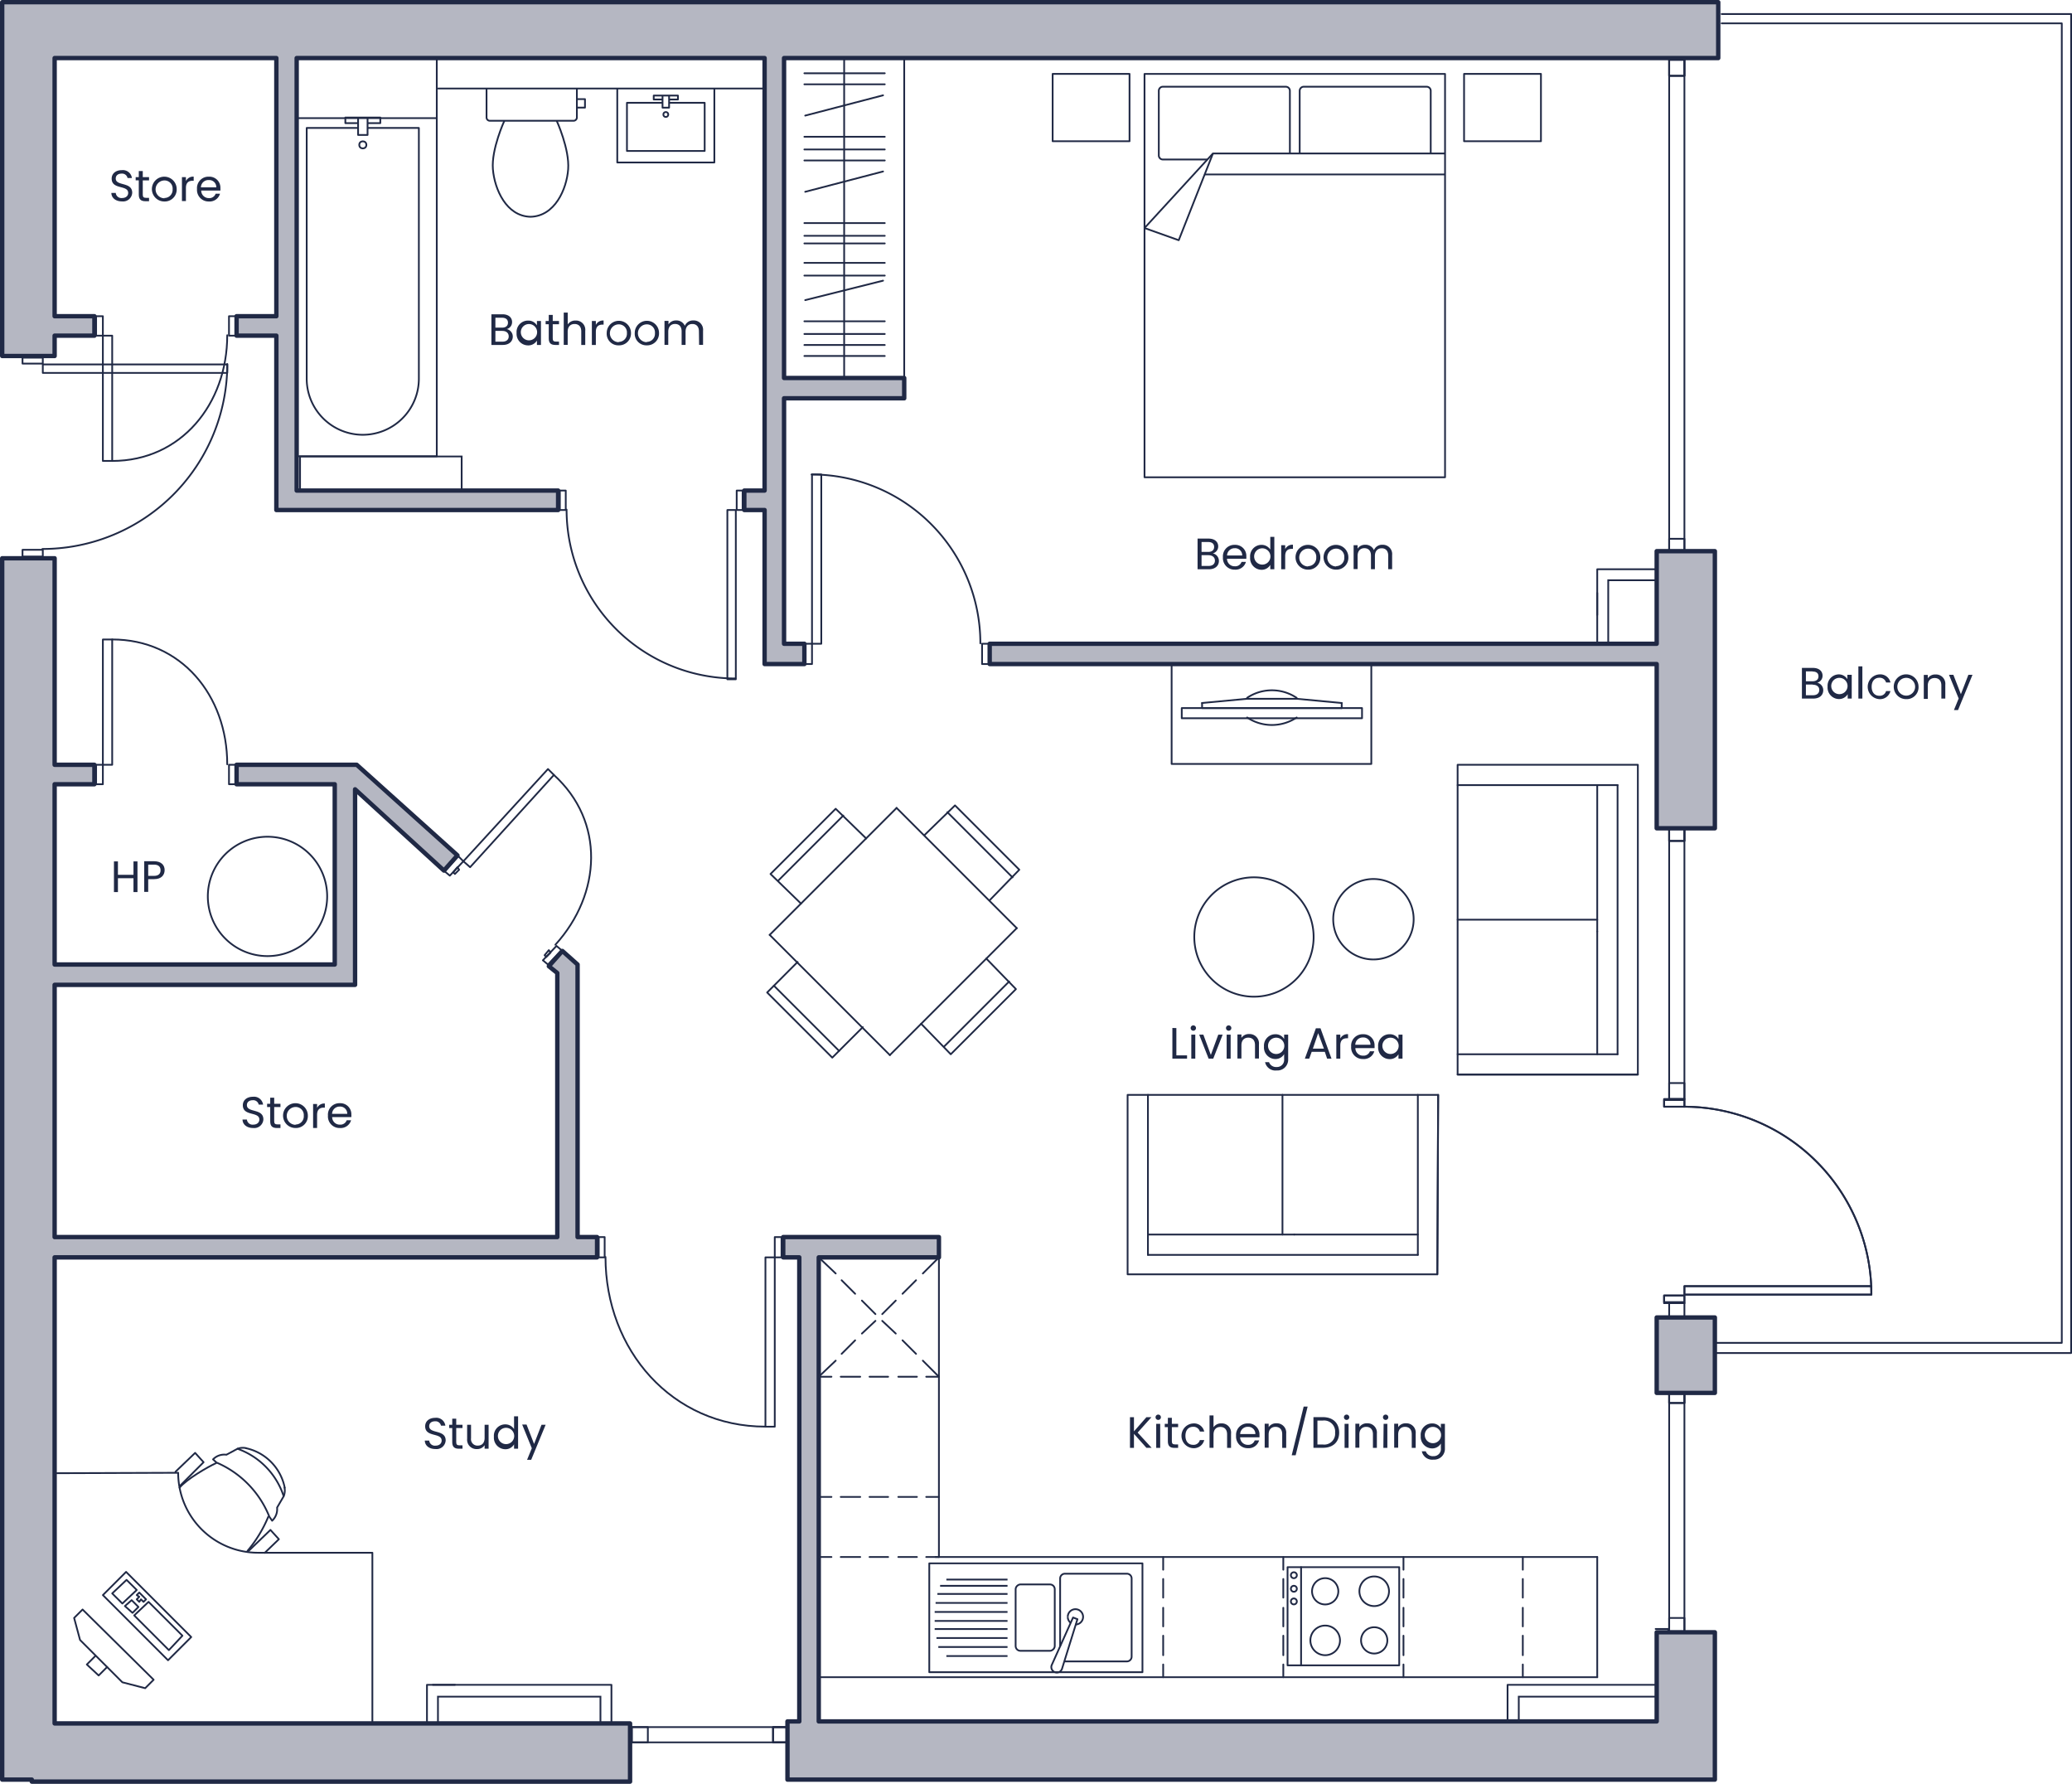 <?xml version="1.0" encoding="UTF-8"?> <svg xmlns="http://www.w3.org/2000/svg" viewBox="0 0 472.96 407.08"><defs><style>.cls-1,.cls-2,.cls-3{fill:none;stroke-width:0.4px;}.cls-1,.cls-2,.cls-3,.cls-4{stroke:#202945;}.cls-1,.cls-2,.cls-4{stroke-linecap:round;}.cls-1{stroke-miterlimit:10;}.cls-2,.cls-3,.cls-4{stroke-linejoin:round;}.cls-4{fill:#b5b7c2;}.cls-5{fill:#202945;}</style></defs><g id="Lines"><path class="cls-1" d="M551.42,184v16.42h16.42V184Z" transform="translate(-184.32 -51.58)"></path><path class="cls-1" d="M531,438.77v9.46h36.89v-9.46Z" transform="translate(-184.32 -51.58)"></path><rect class="cls-1" x="99.97" y="387.19" width="37.09" height="9.46"></rect><path class="cls-1" d="M252.81,155.75v12H289.7v-12Z" transform="translate(-184.32 -51.58)"></path><polyline class="cls-2" points="384.49 17.3 384.49 13.63 381.01 13.63 381.01 17.3 384.49 17.3"></polyline><polyline class="cls-2" points="384.49 13.63 384.49 17.3 381.01 17.3 381.01 13.63 384.49 13.63"></polyline><polyline class="cls-2" points="384.49 320.17 384.49 316.5 381.01 316.5 381.01 320.17 384.49 320.17"></polyline><polyline class="cls-2" points="384.49 297.38 384.49 301.05 381.01 301.05 381.01 297.38 384.49 297.38"></polyline><polyline class="cls-2" points="384.49 316.5 384.49 320.17 381.01 320.17 381.01 316.5 384.49 316.5"></polyline><polyline class="cls-2" points="384.49 191.91 384.49 188.24 381.01 188.24 381.01 191.91 384.49 191.91"></polyline><polyline class="cls-2" points="384.49 122.96 384.49 126.44 381.01 126.44 381.01 122.96 384.49 122.96"></polyline><polyline class="cls-2" points="384.49 188.24 381.01 188.24 381.01 191.91 384.49 191.91 384.49 188.24 384.49 191.91 381.01 191.91 381.01 188.24 384.49 188.24"></polyline><polyline class="cls-2" points="381.01 13.63 381.01 126.44 384.49 126.44 384.49 13.63 381.01 13.63"></polyline><polyline class="cls-2" points="384.49 247.16 384.49 250.83 381.01 250.83 381.01 247.16 384.49 247.16"></polyline><polyline class="cls-2" points="384.49 188.24 384.49 250.83 381.01 250.83 381.01 188.24 384.49 188.24"></polyline><polyline class="cls-2" points="384.49 316.5 384.49 372.9 381.01 372.9 381.01 316.5 384.49 316.5"></polyline><line class="cls-2" x1="380.82" y1="371.74" x2="377.92" y2="371.74"></line><line class="cls-2" x1="380.82" y1="372.32" x2="378.5" y2="372.32"></line><line class="cls-2" x1="380.82" y1="371.74" x2="380.82" y2="372.9"></line><line class="cls-2" x1="380.82" y1="372.9" x2="379.08" y2="372.9"></line><polyline class="cls-2" points="384.49 369.23 384.49 372.9 381.01 372.9 381.01 369.23 384.49 369.23"></polyline><polyline class="cls-2" points="176.46 397.62 180.13 397.62 180.13 394.14 176.46 394.14 176.46 397.62"></polyline><polyline class="cls-2" points="180.13 397.62 176.46 397.62 176.46 394.14 180.13 394.14 180.13 397.62"></polyline><polyline class="cls-2" points="147.88 397.62 144.21 397.62 144.21 394.14 147.88 394.14 147.88 397.62"></polyline><polyline class="cls-2" points="144.21 394.14 180.13 394.14 180.13 397.62 144.21 397.62 144.21 394.14"></polyline><polyline class="cls-2" points="377.92 151.54 364.59 151.54 364.59 135.32"></polyline><polyline class="cls-2" points="377.92 129.91 364.59 129.91 364.59 140.34"></polyline><polyline class="cls-2" points="377.92 384.49 344.12 384.49 344.12 393.95"></polyline><polyline class="cls-2" points="97.46 393.95 97.46 384.49 103.84 384.49"></polyline><polyline class="cls-2" points="139.57 393.95 139.57 384.49 98.81 384.49"></polyline><polyline class="cls-2" points="21.94 178.97 23.48 178.97 23.48 174.53 21.94 174.53 21.94 178.97"></polyline><polyline class="cls-2" points="53.81 178.97 52.27 178.97 52.27 174.53 53.81 174.53 53.81 178.97"></polyline><polyline class="cls-2" points="25.61 145.94 25.61 174.53 23.48 174.53 23.48 145.94 25.61 145.94"></polyline><path class="cls-2" d="M236.19,226c0-15.73-10.53-28.49-26.26-28.49" transform="translate(-184.32 -51.58)"></path><line class="cls-2" x1="21.55" y1="174.53" x2="21.55" y2="178.97"></line><line class="cls-2" x1="54" y1="174.53" x2="54" y2="178.97"></line><polyline class="cls-2" points="21.94 72.16 23.48 72.16 23.48 76.6 21.94 76.6 21.94 72.16"></polyline><polyline class="cls-2" points="53.81 72.16 52.27 72.16 52.27 76.6 53.81 76.6 53.81 72.16"></polyline><polyline class="cls-2" points="25.61 105.19 25.61 76.6 23.48 76.6 23.48 105.19 25.61 105.19"></polyline><path class="cls-2" d="M209.93,156.77c15.73,0,26.26-13,26.26-28.69" transform="translate(-184.32 -51.58)"></path><line class="cls-2" x1="21.55" y1="76.6" x2="21.55" y2="72.16"></line><line class="cls-2" x1="54" y1="76.6" x2="54" y2="72.16"></line><polyline class="cls-2" points="5.14 81.62 5.14 82.98 9.77 82.98 9.77 81.62 5.14 81.62"></polyline><polyline class="cls-2" points="5.14 127.02 5.14 125.47 9.77 125.47 9.77 127.02 5.14 127.02"></polyline><polyline class="cls-2" points="51.88 85.1 9.77 85.1 9.77 83.17 51.88 83.17 51.88 85.1"></polyline><path class="cls-2" d="M194,176.86a42.2,42.2,0,0,0,42.2-42.21" transform="translate(-184.32 -51.58)"></path><line class="cls-2" x1="9.77" y1="127.4" x2="5.14" y2="127.4"></line><line class="cls-2" x1="9.77" y1="81.24" x2="5.14" y2="81.24"></line><polyline class="cls-2" points="101.52 198.87 102.68 199.83 105.77 196.55 104.61 195.39 101.52 198.87"></polyline><polyline class="cls-2" points="125.08 220.11 123.92 219.15 127.02 215.87 128.17 216.83 125.08 220.11"></polyline><polyline class="cls-2" points="103.45 199.06 103.84 199.45 104.8 198.48 104.42 197.9 103.45 199.06"></polyline><polyline class="cls-2" points="124.7 218.38 124.31 217.99 125.28 216.83 125.66 217.41 124.7 218.38"></polyline><polyline class="cls-2" points="126.44 176.85 107.31 197.9 105.77 196.55 125.08 175.5 126.44 176.85"></polyline><path class="cls-2" d="M311.09,267.18c10.57-11.66,11.31-28.18-.34-38.75" transform="translate(-184.32 -51.58)"></path><line class="cls-2" x1="104.42" y1="195.2" x2="101.33" y2="198.67"></line><line class="cls-2" x1="128.37" y1="217.02" x2="125.28" y2="220.5"></line><polyline class="cls-2" points="379.85 297.18 379.85 295.64 384.49 295.64 384.49 297.18 379.85 297.18"></polyline><polyline class="cls-2" points="379.85 251.02 379.85 252.56 384.49 252.56 384.49 251.02 379.85 251.02"></polyline><polyline class="cls-2" points="427.17 293.51 384.49 293.51 384.49 295.44 427.17 295.44 427.17 293.51"></polyline><path class="cls-2" d="M611.49,346.93a42.78,42.78,0,0,0-42.78-42.79" transform="translate(-184.32 -51.58)"></path><line class="cls-2" x1="384.49" y1="250.83" x2="379.85" y2="250.83"></line><line class="cls-2" x1="384.49" y1="297.38" x2="379.85" y2="297.38"></line><polyline class="cls-2" points="379.85 297.18 379.85 295.64 384.49 295.64 384.49 297.18 379.85 297.18"></polyline><polyline class="cls-2" points="379.85 251.02 379.85 252.56 384.49 252.56 384.49 251.02 379.85 251.02"></polyline><polyline class="cls-2" points="427.17 293.51 384.49 293.51 384.49 295.44 427.17 295.44 427.17 293.51"></polyline><path class="cls-2" d="M611.49,346.93a42.78,42.78,0,0,0-42.78-42.79" transform="translate(-184.32 -51.58)"></path><line class="cls-2" x1="384.49" y1="250.83" x2="379.85" y2="250.83"></line><line class="cls-2" x1="384.49" y1="297.38" x2="379.85" y2="297.38"></line><polyline class="cls-2" points="183.8 151.54 185.35 151.54 185.35 146.91 183.8 146.91 183.8 151.54"></polyline><polyline class="cls-2" points="225.72 151.54 224.17 151.54 224.17 146.91 225.72 146.91 225.72 151.54"></polyline><polyline class="cls-2" points="187.47 108.28 187.47 146.91 185.35 146.91 185.35 108.28 187.47 108.28"></polyline><path class="cls-2" d="M408.1,198.39a38.53,38.53,0,0,0-38.53-38.53" transform="translate(-184.32 -51.58)"></path><line class="cls-2" x1="225.91" y1="146.91" x2="225.91" y2="151.55"></line><line class="cls-2" x1="183.61" y1="146.91" x2="183.61" y2="151.55"></line><polyline class="cls-2" points="169.51 111.95 168.16 111.95 168.16 116.39 169.51 116.39 169.51 111.95"></polyline><polyline class="cls-2" points="127.79 111.95 129.14 111.95 129.14 116.39 127.79 116.39 127.79 111.95"></polyline><polyline class="cls-2" points="166.03 155.02 166.03 116.39 167.96 116.39 167.96 155.02 166.03 155.02"></polyline><path class="cls-2" d="M313.65,167.87a38.53,38.53,0,0,0,38.53,38.54" transform="translate(-184.32 -51.58)"></path><line class="cls-2" x1="127.4" y1="116.39" x2="127.4" y2="111.95"></line><line class="cls-2" x1="169.89" y1="116.39" x2="169.89" y2="111.95"></line><polyline class="cls-2" points="178.39 282.31 176.85 282.31 176.85 286.94 178.39 286.94 178.39 282.31"></polyline><polyline class="cls-2" points="136.67 282.31 138.02 282.31 138.02 286.94 136.67 286.94 136.67 282.31"></polyline><polyline class="cls-2" points="174.72 325.58 174.72 286.94 176.85 286.94 176.85 325.58 174.72 325.58"></polyline><path class="cls-2" d="M322.53,338.43c0,21.28,15.23,38.72,36.51,38.72" transform="translate(-184.32 -51.58)"></path><line class="cls-2" x1="136.29" y1="286.95" x2="136.29" y2="282.31"></line><line class="cls-2" x1="178.78" y1="286.95" x2="178.78" y2="282.31"></line><line class="cls-2" x1="67.72" y1="26.96" x2="99.59" y2="26.96"></line><line class="cls-2" x1="364.59" y1="355.32" x2="213.55" y2="355.32"></line><line class="cls-2" x1="214.32" y1="286.95" x2="214.32" y2="355.32"></line><line class="cls-2" x1="214.32" y1="314.18" x2="211.42" y2="314.18"></line><line class="cls-2" x1="209.3" y1="314.18" x2="205.05" y2="314.18"></line><line class="cls-2" x1="202.73" y1="314.18" x2="198.48" y2="314.18"></line><line class="cls-2" x1="196.36" y1="314.18" x2="191.91" y2="314.18"></line><line class="cls-2" x1="189.79" y1="314.18" x2="186.89" y2="314.18"></line><line class="cls-2" x1="214.32" y1="355.32" x2="211.42" y2="355.32"></line><line class="cls-2" x1="209.3" y1="355.32" x2="205.05" y2="355.32"></line><line class="cls-2" x1="202.73" y1="355.32" x2="198.48" y2="355.32"></line><line class="cls-2" x1="196.36" y1="355.32" x2="191.91" y2="355.32"></line><line class="cls-2" x1="189.79" y1="355.32" x2="186.89" y2="355.32"></line><line class="cls-2" x1="214.32" y1="341.61" x2="211.42" y2="341.61"></line><line class="cls-2" x1="209.3" y1="341.61" x2="205.05" y2="341.61"></line><line class="cls-2" x1="202.73" y1="341.61" x2="198.48" y2="341.61"></line><line class="cls-2" x1="196.36" y1="341.61" x2="191.91" y2="341.61"></line><line class="cls-2" x1="189.79" y1="341.61" x2="186.89" y2="341.61"></line><line class="cls-2" x1="265.51" y1="355.32" x2="265.51" y2="358.22"></line><line class="cls-2" x1="265.51" y1="360.34" x2="265.51" y2="364.59"></line><line class="cls-2" x1="265.51" y1="366.91" x2="265.51" y2="371.16"></line><line class="cls-2" x1="265.51" y1="373.28" x2="265.51" y2="377.73"></line><line class="cls-2" x1="265.51" y1="379.85" x2="265.51" y2="382.75"></line><polyline class="cls-2" points="319.39 357.64 293.9 357.64 293.9 380.05 319.39 380.05 319.39 357.64"></polyline><line class="cls-2" x1="296.99" y1="357.64" x2="296.99" y2="380.04"></line><path class="cls-2" d="M479.66,410.38a.68.68,0,1,0,.68.67.67.67,0,0,0-.68-.67" transform="translate(-184.32 -51.58)"></path><path class="cls-2" d="M479.66,413.47a.68.68,0,1,0,.68.67.67.67,0,0,0-.68-.67" transform="translate(-184.32 -51.58)"></path><path class="cls-2" d="M479.66,416.36a.68.68,0,1,0,.68.68.68.68,0,0,0-.68-.68" transform="translate(-184.32 -51.58)"></path><path class="cls-2" d="M486.81,411.73a3,3,0,1,0,3,3,3,3,0,0,0-3-3" transform="translate(-184.32 -51.58)"></path><path class="cls-2" d="M498,422.93a3,3,0,1,0,3,3,3,3,0,0,0-3-3" transform="translate(-184.32 -51.58)"></path><path class="cls-2" d="M498,411.34a3.38,3.38,0,1,0,3.38,3.38,3.39,3.39,0,0,0-3.38-3.38" transform="translate(-184.32 -51.58)"></path><path class="cls-2" d="M486.81,422.55a3.38,3.38,0,1,0,3.38,3.38,3.38,3.38,0,0,0-3.38-3.38" transform="translate(-184.32 -51.58)"></path><polyline class="cls-2" points="313.02 174.34 267.44 174.34 267.44 151.54 313.02 151.54 313.02 174.34"></polyline><polyline class="cls-2" points="310.9 163.91 269.75 163.91 269.75 161.59 310.9 161.59 310.9 163.91"></polyline><polyline class="cls-2" points="306.26 161.59 274.39 161.59 274.39 160.43"></polyline><path class="cls-2" d="M469,215.32a10.19,10.19,0,0,0,11.3,0" transform="translate(-184.32 -51.58)"></path><path class="cls-2" d="M480.29,210.83a10.14,10.14,0,0,0-11.3,0" transform="translate(-184.32 -51.58)"></path><polyline class="cls-2" points="306.26 160.43 296.02 159.47 284.63 159.47 274.39 160.43"></polyline><line class="cls-2" x1="306.26" y1="160.43" x2="306.26" y2="161.59"></line><path class="cls-2" d="M494.08,269.74a9.18,9.18,0,1,0-4.64-12.12,9.18,9.18,0,0,0,4.64,12.12" transform="translate(-184.32 -51.58)"></path><path class="cls-2" d="M465,277.85a13.62,13.62,0,1,0-6.88-18,13.62,13.62,0,0,0,6.88,18" transform="translate(-184.32 -51.58)"></path><line class="cls-2" x1="364.59" y1="355.32" x2="364.59" y2="382.75"></line><line class="cls-2" x1="186.89" y1="382.75" x2="364.59" y2="382.75"></line><line class="cls-2" x1="292.93" y1="355.32" x2="292.93" y2="358.22"></line><line class="cls-2" x1="292.93" y1="360.34" x2="292.93" y2="364.59"></line><line class="cls-2" x1="292.93" y1="366.91" x2="292.93" y2="371.16"></line><line class="cls-2" x1="292.93" y1="373.28" x2="292.93" y2="377.73"></line><line class="cls-2" x1="292.93" y1="379.85" x2="292.93" y2="382.75"></line><line class="cls-2" x1="320.36" y1="355.32" x2="320.36" y2="358.22"></line><line class="cls-2" x1="320.36" y1="360.34" x2="320.36" y2="364.59"></line><line class="cls-2" x1="320.36" y1="366.91" x2="320.36" y2="371.16"></line><line class="cls-2" x1="320.36" y1="373.28" x2="320.36" y2="377.73"></line><line class="cls-2" x1="320.36" y1="379.85" x2="320.36" y2="382.75"></line><polyline class="cls-2" points="328.28 249.86 257.39 249.86 257.39 290.81 328.09 290.81 328.28 249.86"></polyline><line class="cls-2" x1="262.03" y1="286.37" x2="323.64" y2="286.37"></line><line class="cls-2" x1="262.03" y1="281.73" x2="323.64" y2="281.73"></line><line class="cls-2" x1="323.64" y1="286.37" x2="323.64" y2="249.86"></line><line class="cls-2" x1="295.44" y1="281.73" x2="295.44" y2="281.73"></line><line class="cls-2" x1="292.74" y1="281.73" x2="292.74" y2="249.86"></line><line class="cls-2" x1="262.03" y1="286.37" x2="262.03" y2="249.86"></line><line class="cls-2" x1="328.09" y1="290.81" x2="328.28" y2="249.86"></line><line class="cls-2" x1="347.6" y1="355.32" x2="347.6" y2="358.22"></line><line class="cls-2" x1="347.6" y1="360.34" x2="347.6" y2="364.59"></line><line class="cls-2" x1="347.6" y1="366.91" x2="347.6" y2="371.16"></line><line class="cls-2" x1="347.6" y1="373.28" x2="347.6" y2="377.73"></line><line class="cls-2" x1="347.6" y1="379.85" x2="347.6" y2="382.75"></line><line class="cls-2" x1="186.89" y1="286.95" x2="190.76" y2="290.62"></line><line class="cls-2" x1="192.11" y1="292.16" x2="195.2" y2="295.25"></line><line class="cls-2" x1="196.74" y1="296.8" x2="199.83" y2="299.89"></line><line class="cls-2" x1="201.38" y1="301.43" x2="204.47" y2="304.33"></line><line class="cls-2" x1="206.01" y1="305.87" x2="209.1" y2="308.96"></line><line class="cls-2" x1="210.65" y1="310.51" x2="214.32" y2="314.18"></line><line class="cls-2" x1="214.32" y1="286.95" x2="210.65" y2="290.62"></line><line class="cls-2" x1="209.1" y1="292.16" x2="206.01" y2="295.25"></line><line class="cls-2" x1="204.47" y1="296.8" x2="201.38" y2="299.89"></line><line class="cls-2" x1="199.83" y1="301.43" x2="196.74" y2="304.33"></line><line class="cls-2" x1="195.2" y1="305.87" x2="192.11" y2="308.96"></line><line class="cls-2" x1="190.76" y1="310.51" x2="186.89" y2="314.18"></line><line class="cls-2" x1="203.12" y1="240.78" x2="232.09" y2="211.81"></line><line class="cls-2" x1="204.66" y1="184.38" x2="175.69" y2="213.35"></line><line class="cls-2" x1="232.09" y1="211.81" x2="204.66" y2="184.38"></line><line class="cls-2" x1="231.12" y1="200.22" x2="216.25" y2="185.35"></line><polyline class="cls-2" points="225.91 205.44 232.67 198.48 217.99 183.8 211.04 190.56"></polyline><line class="cls-2" x1="230.35" y1="223.98" x2="215.48" y2="238.85"></line><line class="cls-2" x1="192.49" y1="186.12" x2="177.62" y2="200.99"></line><polyline class="cls-2" points="225.14 218.76 231.9 225.72 217.02 240.59 210.26 233.63"></polyline><polyline class="cls-2" points="197.71 191.34 190.75 184.57 175.88 199.45 182.84 206.21"></polyline><line class="cls-2" x1="191.53" y1="239.82" x2="176.65" y2="224.94"></line><line class="cls-2" x1="203.12" y1="240.78" x2="175.69" y2="213.35"></line><polyline class="cls-2" points="196.94 234.41 189.98 241.36 175.11 226.49 182.06 219.53"></polyline><polyline class="cls-2" points="332.72 245.22 332.72 174.53 373.86 174.53 373.86 245.22 332.72 245.22"></polyline><line class="cls-2" x1="369.23" y1="179.17" x2="369.23" y2="240.59"></line><line class="cls-2" x1="364.59" y1="179.17" x2="364.59" y2="240.59"></line><line class="cls-2" x1="369.23" y1="240.59" x2="332.72" y2="240.59"></line><line class="cls-2" x1="364.59" y1="212.58" x2="364.59" y2="212.58"></line><line class="cls-2" x1="364.59" y1="209.88" x2="332.72" y2="209.88"></line><line class="cls-2" x1="369.23" y1="179.17" x2="332.72" y2="179.17"></line><line class="cls-2" x1="373.86" y1="245.22" x2="332.72" y2="245.22"></line><path class="cls-2" d="M245.37,242.53A13.62,13.62,0,1,0,259,256.14a13.61,13.61,0,0,0-13.62-13.61" transform="translate(-184.32 -51.58)"></path><path class="cls-2" d="M196.79,387.78l28.2-.1a18.25,18.25,0,0,0,18.25,18.25h26.08v39.6" transform="translate(-184.32 -51.58)"></path><path class="cls-2" d="M249.06,393a17.1,17.1,0,0,0-10.53-10.8" transform="translate(-184.32 -51.58)"></path><polyline class="cls-2" points="60.44 354.36 63.66 351.26 61.73 349.14 56.77 353.92"></polyline><polyline class="cls-2" points="40.06 335.86 44.54 331.56 46.47 333.69 41.06 339.1"></polyline><path class="cls-2" d="M249.31,391.08a11.51,11.51,0,0,0-8.8-9" transform="translate(-184.32 -51.58)"></path><path class="cls-2" d="M240.5,382.06a3.4,3.4,0,0,0-2,.16L236,383.56a3.57,3.57,0,0,0-3.05,1.06l.78.72A22.51,22.51,0,0,1,245.8,397.7l.64.92a3.6,3.6,0,0,0,1.13-3l1.49-2.55a3.46,3.46,0,0,0,.21-2" transform="translate(-184.32 -51.58)"></path><path class="cls-2" d="M240.82,405.5a29.66,29.66,0,0,0,4.73-7.77" transform="translate(-184.32 -51.58)"></path><path class="cls-2" d="M233.64,385.48c-1.93.87-6.76,3.69-8.33,5.6" transform="translate(-184.32 -51.58)"></path><path class="cls-2" d="M212.24,417.52" transform="translate(-184.32 -51.58)"></path><rect class="cls-2" x="214.14" y="409.86" width="7.49" height="21.03" transform="translate(-417.75 225.62) rotate(-45)"></rect><path class="cls-2" d="M215,420.23" transform="translate(-184.32 -51.58)"></path><polygon class="cls-2" points="25.61 363.63 28.89 360.54 31.21 362.85 27.93 365.94 25.61 363.63"></polygon><polygon class="cls-2" points="30.63 368.65 33.91 365.56 41.64 373.28 38.55 376.57 30.63 368.65"></polygon><path class="cls-2" d="M214.56,419.65" transform="translate(-184.32 -51.58)"></path><polygon class="cls-2" points="30.25 368.07 31.6 366.72 30.05 365.17 28.51 366.52 30.25 368.07"></polygon><polyline class="cls-2" points="31.79 363.43 33.34 364.98 32.76 365.56 32.18 364.98 31.79 365.56 31.21 364.98 31.79 364.4 31.21 364.01 31.79 363.43"></polyline><polyline class="cls-2" points="21.75 377.92 19.82 379.85 22.52 382.36 24.45 380.43"></polyline><polyline class="cls-2" points="27.93 383.91 18.27 374.25 16.92 369.23 18.85 367.3 35.07 383.33 33.14 385.26 27.93 383.91"></polyline><line class="cls-2" x1="192.69" y1="13.25" x2="192.69" y2="86.26"></line><line class="cls-2" x1="183.61" y1="31.21" x2="201.96" y2="31.21"></line><line class="cls-2" x1="183.61" y1="34.11" x2="201.96" y2="34.11"></line><line class="cls-2" x1="183.61" y1="36.62" x2="201.96" y2="36.62"></line><line class="cls-2" x1="183.8" y1="43.77" x2="201.57" y2="39.13"></line><line class="cls-2" x1="183.61" y1="50.91" x2="201.96" y2="50.91"></line><line class="cls-2" x1="183.61" y1="53.81" x2="201.96" y2="53.81"></line><line class="cls-2" x1="183.61" y1="16.72" x2="201.96" y2="16.72"></line><line class="cls-2" x1="183.61" y1="19.24" x2="201.96" y2="19.24"></line><line class="cls-2" x1="183.8" y1="26.38" x2="201.57" y2="21.75"></line><line class="cls-2" x1="183.61" y1="55.55" x2="201.96" y2="55.55"></line><line class="cls-2" x1="183.61" y1="59.99" x2="201.96" y2="59.99"></line><polyline class="cls-2" points="206.4 13.25 178.97 13.25 178.97 86.26 206.4 86.26 206.4 13.25"></polyline><line class="cls-2" x1="183.61" y1="62.89" x2="201.96" y2="62.89"></line><line class="cls-2" x1="183.61" y1="73.32" x2="201.96" y2="73.32"></line><line class="cls-2" x1="183.61" y1="76.22" x2="201.96" y2="76.22"></line><line class="cls-2" x1="183.61" y1="78.73" x2="201.96" y2="78.73"></line><line class="cls-2" x1="183.8" y1="68.49" x2="201.57" y2="64.05"></line><line class="cls-2" x1="183.61" y1="81.24" x2="201.96" y2="81.24"></line><polyline class="cls-2" points="392.99 3.2 470.63 3.2 472.76 3.2 472.76 308.77 390.31 308.77"></polyline><polyline class="cls-2" points="392.99 5.33 470.63 5.33 470.63 8.81 470.63 306.45 390.31 306.45"></polyline><line class="cls-2" x1="174.53" y1="20.2" x2="100.04" y2="20.2"></line><rect class="cls-3" x="445.57" y="68.44" width="68.6" height="92.05" transform="matrix(-1, 0, 0, -1, 775.42, 177.36)"></rect><polyline class="cls-3" points="261.25 52.04 276.87 35.02 329.85 35.02"></polyline><line class="cls-3" x1="329.85" y1="39.81" x2="274.98" y2="39.81"></line><polyline class="cls-3" points="276.87 35.02 269.06 54.82 261.25 52.04"></polyline><path class="cls-3" d="M510.9,86.6V72.3a.93.93,0,0,0-.92-.93H481.91a.93.93,0,0,0-.92.93V86.6" transform="translate(-184.32 -51.58)"></path><path class="cls-3" d="M478.75,86.6V72.3a.93.93,0,0,0-.92-.93H449.76a.93.93,0,0,0-.93.93V87.05a.93.93,0,0,0,.93.93h10.16" transform="translate(-184.32 -51.58)"></path><rect class="cls-3" x="518.51" y="68.44" width="17.55" height="15.37" transform="matrix(-1, 0, 0, -1, 870.25, 100.67)"></rect><rect class="cls-3" x="424.59" y="68.44" width="17.55" height="15.37" transform="matrix(-1, 0, 0, -1, 682.42, 100.67)"></rect><circle class="cls-3" cx="151.98" cy="26.13" r="0.56"></circle><polyline class="cls-3" points="140.9 20.2 140.9 37.08 163.06 37.08 163.06 20.2"></polyline><polyline class="cls-3" points="152.73 23.46 160.85 23.46 160.85 34.45 143.11 34.45 143.11 23.46 151.23 23.46"></polyline><polyline class="cls-3" points="152.73 22.7 154.75 22.7 154.75 21.81 149.22 21.81 149.22 22.7 151.23 22.7"></polyline><polyline class="cls-3" points="151.23 21.81 151.23 24.57 152.73 24.57 152.73 21.81"></polyline><path class="cls-3" d="M316,71.78v6.6a.76.76,0,0,1-.75.76H296.13a.75.75,0,0,1-.75-.76v-6.6" transform="translate(-184.32 -51.58)"></path><path class="cls-3" d="M299.45,79.14s-3,6.49-2.62,11.06,3.06,10.73,8.59,10.85h0c5.53-.12,8.25-6.26,8.59-10.85s-2.62-11.06-2.62-11.06" transform="translate(-184.32 -51.58)"></path><polyline class="cls-3" points="131.71 22.62 133.53 22.62 133.53 24.56 131.71 24.56"></polyline><polyline class="cls-3" points="99.7 13.25 99.7 104.13 65.69 104.13"></polyline><circle class="cls-3" cx="82.82" cy="33.06" r="0.81"></circle><path class="cls-3" d="M266.05,80.78H254.33V138a12.8,12.8,0,0,0,12.8,12.8h0a12.8,12.8,0,0,0,12.8-12.8V80.78H268.21" transform="translate(-184.32 -51.58)"></path><polyline class="cls-3" points="81.74 28.1 78.83 28.1 78.83 26.82 86.81 26.82 86.81 28.1 83.9 28.1"></polyline><polyline class="cls-3" points="83.9 26.82 83.9 30.8 81.74 30.8 81.74 26.82"></polyline><path class="cls-3" d="M424.38,431.58l4.88-10.87,1,.38-3.54,11.38a1.24,1.24,0,0,1-1.61.71h0A1.23,1.23,0,0,1,424.38,431.58Z" transform="translate(-184.32 -51.58)"></path><rect class="cls-3" x="413.04" y="416.27" width="15.15" height="8.93" rx="1.09" transform="translate(657.03 -51.46) rotate(90)"></rect><path class="cls-3" d="M429.8,422.31a1.75,1.75,0,1,0-1.75-1.75" transform="translate(-184.32 -51.58)"></path><path class="cls-3" d="M428.05,420.56a1.72,1.72,0,0,0,.67,1.37" transform="translate(-184.32 -51.58)"></path><rect class="cls-3" x="212.12" y="356.77" width="48.66" height="24.84"></rect><line class="cls-3" x1="229.98" y1="363.75" x2="213.97" y2="363.75"></line><line class="cls-3" x1="229.98" y1="365.8" x2="213.56" y2="365.8"></line><line class="cls-3" x1="229.98" y1="367.86" x2="213.35" y2="367.86"></line><line class="cls-3" x1="229.98" y1="369.91" x2="213.35" y2="369.91"></line><line class="cls-3" x1="229.98" y1="371.76" x2="213.35" y2="371.76"></line><line class="cls-3" x1="229.98" y1="373.81" x2="213.76" y2="373.81"></line><line class="cls-3" x1="229.98" y1="375.86" x2="214.18" y2="375.86"></line><line class="cls-3" x1="229.98" y1="377.92" x2="216.02" y2="377.92"></line><line class="cls-3" x1="216.02" y1="360.47" x2="229.98" y2="360.47"></line><line class="cls-3" x1="229.98" y1="361.9" x2="214.59" y2="361.9"></line><path class="cls-3" d="M426.31,427.28V411.8a1.09,1.09,0,0,1,1.09-1.09h14.14a1.09,1.09,0,0,1,1.09,1.09v17.83a1.09,1.09,0,0,1-1.09,1.1H427.4" transform="translate(-184.32 -51.58)"></path></g><g id="Blocks"><polygon class="cls-4" points="12.47 391.05 12.47 286.94 136.29 286.94 136.29 282.31 131.84 282.31 131.84 220.11 128.37 217.02 125.28 220.5 127.21 222.05 127.21 282.31 12.47 282.31 12.47 224.75 81.05 224.75 81.05 180.13 101.33 198.67 104.42 195.2 81.43 174.53 54 174.53 54 178.97 76.41 178.97 76.41 220.11 12.47 220.11 12.47 178.97 21.55 178.97 21.55 174.53 12.47 174.53 12.47 127.4 0.5 127.4 0.5 303.36 0.5 406.12 7.26 406.12 7.26 406.58 143.82 406.58 143.82 393.3 12.47 393.3 12.47 391.05"></polygon><polygon class="cls-4" points="12.47 0.5 0.5 0.5 0.5 81.24 12.47 81.24 12.47 76.6 21.55 76.6 21.55 72.16 12.47 72.16 12.47 34.88 12.47 13.25 63.08 13.25 63.08 72.16 54 72.16 54 76.6 63.08 76.6 63.08 116.39 127.4 116.39 127.4 111.95 67.72 111.95 67.72 13.25 174.53 13.25 174.53 111.95 169.9 111.95 169.9 116.39 174.53 116.39 174.53 151.54 183.61 151.54 183.61 146.91 178.97 146.91 178.97 90.89 206.4 90.89 206.4 86.26 178.97 86.26 178.97 13.25 392.21 13.25 392.21 0.5 12.47 0.5"></polygon><polygon class="cls-4" points="378.16 146.91 225.91 146.91 225.91 151.54 378.16 151.54 378.16 189.02 391.44 189.02 391.44 125.78 378.16 125.78 378.16 146.91"></polygon><rect class="cls-4" x="378.16" y="300.66" width="13.28" height="17.21"></rect><polygon class="cls-4" points="378.16 392.84 186.89 392.84 186.89 286.94 214.32 286.94 214.32 282.31 178.78 282.31 178.78 286.94 182.45 286.94 182.45 392.84 179.75 392.84 179.75 406.12 378.16 406.12 391.44 406.12 391.44 392.84 391.44 372.5 378.16 372.5 378.16 392.84"></polygon></g><g id="Text"><path class="cls-5" d="M598.23,211h-2.6v-7h2.5c1.47,0,2.21.8,2.21,1.77a1.63,1.63,0,0,1-1.22,1.61,1.74,1.74,0,0,1,1.38,1.71C600.5,210.22,599.67,211,598.23,211Zm-.18-6.21h-1.51v2.26h1.53c.85,0,1.34-.42,1.34-1.13S598.94,204.83,598.05,204.83Zm.07,3h-1.58v2.45h1.61c.9,0,1.44-.45,1.44-1.21S599,207.84,598.12,207.84Z" transform="translate(-184.32 -51.58)"></path><path class="cls-5" d="M604,205.48a2.27,2.27,0,0,1,2,1.09v-1H607V211h-.92v-1a2.29,2.29,0,0,1-2,1.11,2.63,2.63,0,0,1-2.59-2.84A2.6,2.6,0,0,1,604,205.48Zm.18.79a1.85,1.85,0,0,0-1.85,2,1.86,1.86,0,1,0,1.85-2Z" transform="translate(-184.32 -51.58)"></path><path class="cls-5" d="M608.52,203.65h.91V211h-.91Z" transform="translate(-184.32 -51.58)"></path><path class="cls-5" d="M613.31,205.48a2.38,2.38,0,0,1,2.53,1.85h-1a1.49,1.49,0,0,0-1.55-1.08c-1,0-1.74.71-1.74,2.05s.74,2.06,1.74,2.06a1.47,1.47,0,0,0,1.55-1.08h1a2.44,2.44,0,0,1-2.53,1.85,2.83,2.83,0,0,1,0-5.65Z" transform="translate(-184.32 -51.58)"></path><path class="cls-5" d="M619.44,211.13a2.83,2.83,0,1,1,2.81-2.83A2.71,2.71,0,0,1,619.44,211.13Zm0-.8a2,2,0,0,0,0-4.06,2,2,0,0,0,0,4.06Z" transform="translate(-184.32 -51.58)"></path><path class="cls-5" d="M627.46,208c0-1.12-.61-1.69-1.53-1.69s-1.57.58-1.57,1.76v3h-.91v-5.47h.91v.78a2,2,0,0,1,1.76-.88,2.13,2.13,0,0,1,2.24,2.35V211h-.9Z" transform="translate(-184.32 -51.58)"></path><path class="cls-5" d="M633.63,205.57h.94l-3.3,8.05h-.94l1.08-2.64-2.21-5.41h1l1.72,4.43Z" transform="translate(-184.32 -51.58)"></path><path class="cls-5" d="M452.84,286.2v6.23h2.44v.74h-3.35v-7Z" transform="translate(-184.32 -51.58)"></path><path class="cls-5" d="M456.1,286.18a.61.61,0,1,1,.62.62A.61.61,0,0,1,456.1,286.18Zm.15,1.51h.91v5.48h-.91Z" transform="translate(-184.32 -51.58)"></path><path class="cls-5" d="M459,287.69l1.71,4.64,1.7-4.64h1l-2.15,5.48h-1.06l-2.15-5.48Z" transform="translate(-184.32 -51.58)"></path><path class="cls-5" d="M464.17,286.18a.61.61,0,1,1,.62.62A.61.61,0,0,1,464.17,286.18Zm.15,1.51h.91v5.48h-.91Z" transform="translate(-184.32 -51.58)"></path><path class="cls-5" d="M470.79,290.07c0-1.12-.61-1.69-1.53-1.69s-1.57.58-1.57,1.76v3h-.91v-5.48h.91v.78a2,2,0,0,1,1.76-.88,2.13,2.13,0,0,1,2.24,2.35v3.23h-.9Z" transform="translate(-184.32 -51.58)"></path><path class="cls-5" d="M475.44,287.6a2.26,2.26,0,0,1,2,1.09v-1h.92v5.6a2.46,2.46,0,0,1-2.62,2.58,2.41,2.41,0,0,1-2.65-1.9h.9a1.7,1.7,0,0,0,1.75,1.11,1.63,1.63,0,0,0,1.7-1.79v-1.15a2.29,2.29,0,0,1-2,1.12,2.64,2.64,0,0,1-2.6-2.85A2.6,2.6,0,0,1,475.44,287.6Zm.18.79a1.85,1.85,0,0,0-1.85,2,1.86,1.86,0,1,0,1.85-2Z" transform="translate(-184.32 -51.58)"></path><path class="cls-5" d="M486.73,291.62h-3l-.56,1.55h-1l2.52-6.93h1.05l2.51,6.93h-1Zm-1.52-4.26L484,290.88h2.52Z" transform="translate(-184.32 -51.58)"></path><path class="cls-5" d="M490.26,293.17h-.91v-5.48h.91v.89a1.85,1.85,0,0,1,1.77-1v.94h-.24c-.87,0-1.53.39-1.53,1.66Z" transform="translate(-184.32 -51.58)"></path><path class="cls-5" d="M495.45,293.26a2.64,2.64,0,0,1-2.71-2.84,2.61,2.61,0,0,1,2.71-2.82,2.51,2.51,0,0,1,2.63,2.62,4.93,4.93,0,0,1,0,.55h-4.38a1.72,1.72,0,0,0,1.78,1.72,1.51,1.51,0,0,0,1.54-1h1A2.46,2.46,0,0,1,495.45,293.26ZM493.68,290h3.46a1.61,1.61,0,0,0-1.73-1.66A1.7,1.7,0,0,0,493.68,290Z" transform="translate(-184.32 -51.58)"></path><path class="cls-5" d="M501.54,287.6a2.27,2.27,0,0,1,2,1.09v-1h.92v5.48h-.92v-1a2.29,2.29,0,0,1-2.05,1.11,2.64,2.64,0,0,1-2.59-2.85A2.6,2.6,0,0,1,501.54,287.6Zm.18.79a1.85,1.85,0,0,0-1.85,2,1.86,1.86,0,1,0,1.85-2Z" transform="translate(-184.32 -51.58)"></path><path class="cls-5" d="M299.09,130.3h-2.6v-7H299c1.47,0,2.21.8,2.21,1.77a1.63,1.63,0,0,1-1.22,1.61,1.74,1.74,0,0,1,1.38,1.72C301.36,129.49,300.53,130.3,299.09,130.3Zm-.18-6.21H297.4v2.26h1.53c.85,0,1.34-.42,1.34-1.13S299.8,124.09,298.91,124.09Zm.07,3H297.4v2.46H299c.9,0,1.44-.45,1.44-1.21S299.87,127.1,299,127.1Z" transform="translate(-184.32 -51.58)"></path><path class="cls-5" d="M304.88,124.74a2.27,2.27,0,0,1,2,1.09v-1h.92v5.47h-.92v-1a2.28,2.28,0,0,1-2.05,1.1,2.63,2.63,0,0,1-2.59-2.84A2.6,2.6,0,0,1,304.88,124.74Zm.18.79a1.85,1.85,0,0,0-1.85,2,1.86,1.86,0,1,0,1.85-2Z" transform="translate(-184.32 -51.58)"></path><path class="cls-5" d="M309.58,125.58h-.71v-.75h.71v-1.38h.91v1.38h1.43v.75h-1.43v3.23c0,.54.2.73.76.73h.67v.76h-.82c-1,0-1.52-.39-1.52-1.49Z" transform="translate(-184.32 -51.58)"></path><path class="cls-5" d="M313,122.91h.91v2.71a2.06,2.06,0,0,1,1.81-.89,2.11,2.11,0,0,1,2.19,2.35v3.22H317v-3.09c0-1.12-.61-1.69-1.53-1.69s-1.57.58-1.57,1.76v3H313Z" transform="translate(-184.32 -51.58)"></path><path class="cls-5" d="M320.33,130.3h-.91v-5.47h.91v.89a1.85,1.85,0,0,1,1.77-1v.94h-.24c-.87,0-1.53.39-1.53,1.66Z" transform="translate(-184.32 -51.58)"></path><path class="cls-5" d="M325.54,130.39a2.65,2.65,0,0,1-2.73-2.83,2.77,2.77,0,1,1,5.54,0A2.71,2.71,0,0,1,325.54,130.39Zm0-.79a1.86,1.86,0,0,0,1.88-2,1.84,1.84,0,0,0-1.85-2,2,2,0,0,0,0,4.07Z" transform="translate(-184.32 -51.58)"></path><path class="cls-5" d="M331.94,130.39a2.65,2.65,0,0,1-2.73-2.83,2.77,2.77,0,1,1,5.54,0A2.71,2.71,0,0,1,331.94,130.39Zm0-.79a1.86,1.86,0,0,0,1.88-2,1.84,1.84,0,0,0-1.85-2,2,2,0,0,0,0,4.07Z" transform="translate(-184.32 -51.58)"></path><path class="cls-5" d="M343.86,127.21c0-1.12-.6-1.69-1.5-1.69s-1.55.59-1.55,1.77v3h-.9v-3.09c0-1.12-.6-1.69-1.5-1.69s-1.55.59-1.55,1.77v3H336v-5.47h.91v.79a2,2,0,0,1,1.73-.89,2.06,2.06,0,0,1,2,1.22,2,2,0,0,1,1.94-1.22,2.12,2.12,0,0,1,2.22,2.35v3.22h-.9Z" transform="translate(-184.32 -51.58)"></path><path class="cls-5" d="M443.16,378.8V382h-.91v-7h.91v3.23L446,375h1.15L444,378.51l3.19,3.47H446Z" transform="translate(-184.32 -51.58)"></path><path class="cls-5" d="M448.09,375a.61.61,0,1,1,.62.62A.61.61,0,0,1,448.09,375Zm.15,1.51h.91V382h-.91Z" transform="translate(-184.32 -51.58)"></path><path class="cls-5" d="M450.9,377.26h-.71v-.75h.71v-1.38h.91v1.38h1.43v.75h-1.43v3.22c0,.54.2.73.76.73h.67V382h-.82c-1,0-1.52-.4-1.52-1.5Z" transform="translate(-184.32 -51.58)"></path><path class="cls-5" d="M456.67,376.42a2.38,2.38,0,0,1,2.53,1.85h-1a1.49,1.49,0,0,0-1.55-1.08c-1,0-1.74.71-1.74,2.05s.74,2.06,1.74,2.06a1.47,1.47,0,0,0,1.55-1.08h1a2.44,2.44,0,0,1-2.53,1.85,2.83,2.83,0,0,1,0-5.65Z" transform="translate(-184.32 -51.58)"></path><path class="cls-5" d="M460.41,374.59h.91v2.71a2.06,2.06,0,0,1,1.81-.89,2.11,2.11,0,0,1,2.19,2.35V382h-.9v-3.09c0-1.12-.61-1.69-1.53-1.69s-1.57.58-1.57,1.76v3h-.91Z" transform="translate(-184.32 -51.58)"></path><path class="cls-5" d="M469.18,382.07a2.64,2.64,0,0,1-2.71-2.83,2.61,2.61,0,0,1,2.71-2.82,2.51,2.51,0,0,1,2.63,2.62,5.07,5.07,0,0,1,0,.55H467.4a1.72,1.72,0,0,0,1.78,1.71,1.51,1.51,0,0,0,1.54-1h1A2.46,2.46,0,0,1,469.18,382.07Zm-1.77-3.23h3.46a1.61,1.61,0,0,0-1.73-1.65A1.7,1.7,0,0,0,467.41,378.84Z" transform="translate(-184.32 -51.58)"></path><path class="cls-5" d="M477,378.89c0-1.12-.61-1.69-1.53-1.69s-1.57.58-1.57,1.76v3H473v-5.47h.91v.78a2,2,0,0,1,1.76-.88,2.13,2.13,0,0,1,2.24,2.35V382H477Z" transform="translate(-184.32 -51.58)"></path><path class="cls-5" d="M481.9,372.57h.91l-2.74,11.11h-.9Z" transform="translate(-184.32 -51.58)"></path><path class="cls-5" d="M490,378.52c0,2.15-1.41,3.46-3.7,3.46h-2.17v-7h2.17C488.63,375,490,376.36,490,378.52Zm-3.7,2.71a2.48,2.48,0,0,0,2.77-2.71,2.51,2.51,0,0,0-2.77-2.76h-1.26v5.47Z" transform="translate(-184.32 -51.58)"></path><path class="cls-5" d="M491.09,375a.61.61,0,1,1,.62.62A.61.61,0,0,1,491.09,375Zm.15,1.51h.91V382h-.91Z" transform="translate(-184.32 -51.58)"></path><path class="cls-5" d="M497.71,378.89c0-1.12-.61-1.69-1.53-1.69s-1.57.58-1.57,1.76v3h-.91v-5.47h.91v.78a2,2,0,0,1,1.76-.88,2.13,2.13,0,0,1,2.24,2.35V382h-.9Z" transform="translate(-184.32 -51.58)"></path><path class="cls-5" d="M500,375a.61.61,0,1,1,.62.62A.61.61,0,0,1,500,375Zm.15,1.51H501V382h-.91Z" transform="translate(-184.32 -51.58)"></path><path class="cls-5" d="M506.57,378.89c0-1.12-.61-1.69-1.53-1.69s-1.57.58-1.57,1.76v3h-.91v-5.47h.91v.78a2,2,0,0,1,1.76-.88,2.13,2.13,0,0,1,2.24,2.35V382h-.9Z" transform="translate(-184.32 -51.58)"></path><path class="cls-5" d="M511.22,376.42a2.26,2.26,0,0,1,2,1.09v-1h.92v5.59a2.46,2.46,0,0,1-2.62,2.58,2.41,2.41,0,0,1-2.65-1.9h.9a1.7,1.7,0,0,0,1.75,1.11,1.63,1.63,0,0,0,1.7-1.79V381a2.29,2.29,0,0,1-2,1.12,2.64,2.64,0,0,1-2.6-2.85A2.59,2.59,0,0,1,511.22,376.42Zm.18.79a1.85,1.85,0,0,0-1.85,2,1.86,1.86,0,1,0,1.85-2Z" transform="translate(-184.32 -51.58)"></path><path class="cls-5" d="M242.09,309c-1.4,0-2.39-.78-2.41-1.93h1a1.29,1.29,0,0,0,1.44,1.16c.88,0,1.4-.5,1.4-1.16,0-1.88-3.77-.68-3.77-3.27,0-1.15.93-1.93,2.31-1.93a2.08,2.08,0,0,1,2.31,1.79h-1a1.26,1.26,0,0,0-1.35-1c-.75,0-1.34.37-1.34,1.12,0,1.8,3.76.68,3.76,3.26A2.09,2.09,0,0,1,242.09,309Z" transform="translate(-184.32 -51.58)"></path><path class="cls-5" d="M246,304.22h-.71v-.75H246v-1.38h.91v1.38h1.43v.75h-1.43v3.23c0,.54.2.73.76.73h.67V309h-.82c-1,0-1.52-.4-1.52-1.5Z" transform="translate(-184.32 -51.58)"></path><path class="cls-5" d="M251.78,309a2.83,2.83,0,1,1,2.81-2.84A2.72,2.72,0,0,1,251.78,309Zm0-.8a1.86,1.86,0,0,0,1.88-2,1.84,1.84,0,0,0-1.85-2,2,2,0,0,0,0,4.07Z" transform="translate(-184.32 -51.58)"></path><path class="cls-5" d="M256.7,309h-.91v-5.48h.91v.89a1.85,1.85,0,0,1,1.77-1v.94h-.24c-.87,0-1.53.39-1.53,1.66Z" transform="translate(-184.32 -51.58)"></path><path class="cls-5" d="M261.89,309a2.64,2.64,0,0,1-2.71-2.84,2.61,2.61,0,0,1,2.71-2.82,2.51,2.51,0,0,1,2.63,2.62,4.93,4.93,0,0,1,0,.55h-4.38a1.72,1.72,0,0,0,1.78,1.72,1.51,1.51,0,0,0,1.54-1h1A2.46,2.46,0,0,1,261.89,309Zm-1.77-3.23h3.46a1.61,1.61,0,0,0-1.73-1.66A1.7,1.7,0,0,0,260.12,305.81Z" transform="translate(-184.32 -51.58)"></path><path class="cls-5" d="M283.69,382.26c-1.4,0-2.38-.78-2.4-1.93h1a1.29,1.29,0,0,0,1.44,1.16c.88,0,1.4-.5,1.4-1.16,0-1.87-3.76-.68-3.76-3.26,0-1.15.92-1.93,2.3-1.93a2.08,2.08,0,0,1,2.31,1.79h-1a1.26,1.26,0,0,0-1.35-1c-.75,0-1.34.37-1.34,1.12,0,1.8,3.76.68,3.76,3.25A2.09,2.09,0,0,1,283.69,382.26Z" transform="translate(-184.32 -51.58)"></path><path class="cls-5" d="M287.55,377.47h-.7v-.75h.7v-1.38h.91v1.38h1.43v.75h-1.43v3.22c0,.54.2.73.76.73h.67v.77h-.82c-1,0-1.52-.4-1.52-1.5Z" transform="translate(-184.32 -51.58)"></path><path class="cls-5" d="M295.85,382.19h-.91v-.81a2,2,0,0,1-1.75.89,2.13,2.13,0,0,1-2.24-2.34v-3.21h.89v3.08a1.47,1.47,0,0,0,1.53,1.68c.94,0,1.57-.58,1.57-1.76v-3h.91Z" transform="translate(-184.32 -51.58)"></path><path class="cls-5" d="M299.66,376.63a2.39,2.39,0,0,1,2,1.07v-2.9h.92v7.39h-.92v-1a2.25,2.25,0,0,1-2,1.12,2.64,2.64,0,0,1-2.6-2.85A2.6,2.6,0,0,1,299.66,376.63Zm.17.79a1.85,1.85,0,0,0-1.85,2,1.86,1.86,0,1,0,1.85-2Z" transform="translate(-184.32 -51.58)"></path><path class="cls-5" d="M307.93,376.72h.94l-3.3,8h-.94l1.08-2.64-2.2-5.41h1l1.72,4.43Z" transform="translate(-184.32 -51.58)"></path><path class="cls-5" d="M214.79,252h-3.55v3.16h-.91v-7h.91v3.06h3.55v-3.06h.91v7h-.91Z" transform="translate(-184.32 -51.58)"></path><path class="cls-5" d="M219.49,252.21h-1.34v2.91h-.91v-7h2.25c1.64,0,2.41.9,2.41,2S221.22,252.21,219.49,252.21Zm0-.75c1,0,1.48-.49,1.48-1.27s-.44-1.29-1.48-1.29h-1.34v2.56Z" transform="translate(-184.32 -51.58)"></path><path class="cls-5" d="M212.15,97.54c-1.4,0-2.39-.78-2.41-1.93h1a1.29,1.29,0,0,0,1.44,1.16c.88,0,1.4-.5,1.4-1.16,0-1.88-3.77-.68-3.77-3.27,0-1.15.93-1.93,2.31-1.93a2.08,2.08,0,0,1,2.31,1.79h-1a1.26,1.26,0,0,0-1.35-1c-.75,0-1.34.37-1.34,1.12,0,1.8,3.76.68,3.76,3.26A2.09,2.09,0,0,1,212.15,97.54Z" transform="translate(-184.32 -51.58)"></path><path class="cls-5" d="M216,92.74h-.71V92H216V90.61h.91V92h1.43v.75h-1.43V96c0,.54.2.73.76.73h.67v.77h-.82c-1,0-1.52-.4-1.52-1.5Z" transform="translate(-184.32 -51.58)"></path><path class="cls-5" d="M221.84,97.56a2.83,2.83,0,1,1,2.81-2.84A2.72,2.72,0,0,1,221.84,97.56Zm0-.8a1.86,1.86,0,0,0,1.88-2,1.84,1.84,0,0,0-1.85-2,2,2,0,0,0,0,4.07Z" transform="translate(-184.32 -51.58)"></path><path class="cls-5" d="M226.76,97.47h-.91V92h.91v.89a1.85,1.85,0,0,1,1.77-1v.94h-.24c-.87,0-1.53.39-1.53,1.66Z" transform="translate(-184.32 -51.58)"></path><path class="cls-5" d="M232,97.56a2.64,2.64,0,0,1-2.71-2.84A2.61,2.61,0,0,1,232,91.9a2.51,2.51,0,0,1,2.63,2.62,4.93,4.93,0,0,1,0,.55h-4.38A1.72,1.72,0,0,0,232,96.79a1.51,1.51,0,0,0,1.54-1h1A2.46,2.46,0,0,1,232,97.56Zm-1.77-3.23h3.46a1.61,1.61,0,0,0-1.73-1.66A1.7,1.7,0,0,0,230.18,94.33Z" transform="translate(-184.32 -51.58)"></path><path class="cls-5" d="M460.28,181.49h-2.6v-7h2.5c1.47,0,2.21.8,2.21,1.77a1.63,1.63,0,0,1-1.22,1.61,1.74,1.74,0,0,1,1.38,1.72C462.55,180.67,461.72,181.49,460.28,181.49Zm-.18-6.22h-1.51v2.26h1.53c.85,0,1.34-.42,1.34-1.13S461,175.27,460.1,175.27Zm.07,3h-1.58v2.46h1.61c.9,0,1.44-.45,1.44-1.21S461.06,178.28,460.17,178.28Z" transform="translate(-184.32 -51.58)"></path><path class="cls-5" d="M466.18,181.58a2.64,2.64,0,0,1-2.71-2.84,2.61,2.61,0,0,1,2.71-2.82,2.51,2.51,0,0,1,2.63,2.62,4.93,4.93,0,0,1,0,.55H464.4a1.72,1.72,0,0,0,1.78,1.72,1.51,1.51,0,0,0,1.54-1h1A2.46,2.46,0,0,1,466.18,181.58Zm-1.77-3.23h3.46a1.61,1.61,0,0,0-1.73-1.66A1.7,1.7,0,0,0,464.41,178.35Z" transform="translate(-184.32 -51.58)"></path><path class="cls-5" d="M472.28,175.92a2.39,2.39,0,0,1,2,1.07v-2.9h.92v7.4h-.92v-1a2.25,2.25,0,0,1-2,1.12,2.64,2.64,0,0,1-2.6-2.85A2.6,2.6,0,0,1,472.28,175.92Zm.17.79a1.85,1.85,0,0,0-1.85,2,1.86,1.86,0,1,0,1.85-2Z" transform="translate(-184.32 -51.58)"></path><path class="cls-5" d="M477.68,181.49h-.91V176h.91v.89a1.85,1.85,0,0,1,1.77-1v.94h-.24c-.87,0-1.53.39-1.53,1.66Z" transform="translate(-184.32 -51.58)"></path><path class="cls-5" d="M482.89,181.58a2.83,2.83,0,1,1,2.81-2.84A2.72,2.72,0,0,1,482.89,181.58Zm0-.8a1.86,1.86,0,0,0,1.88-2,1.84,1.84,0,0,0-1.85-2,2,2,0,0,0,0,4.07Z" transform="translate(-184.32 -51.58)"></path><path class="cls-5" d="M489.29,181.58a2.83,2.83,0,1,1,2.81-2.84A2.72,2.72,0,0,1,489.29,181.58Zm0-.8a1.86,1.86,0,0,0,1.88-2,1.84,1.84,0,0,0-1.85-2,2,2,0,0,0,0,4.07Z" transform="translate(-184.32 -51.58)"></path><path class="cls-5" d="M501.2,178.39c0-1.12-.6-1.69-1.49-1.69s-1.55.59-1.55,1.77v3h-.9v-3.1c0-1.12-.6-1.69-1.5-1.69s-1.55.59-1.55,1.77v3h-.91V176h.91v.79a2,2,0,0,1,1.73-.89,2.06,2.06,0,0,1,2,1.22,2,2,0,0,1,1.93-1.22,2.12,2.12,0,0,1,2.22,2.35v3.23h-.9Z" transform="translate(-184.32 -51.58)"></path></g></svg> 
